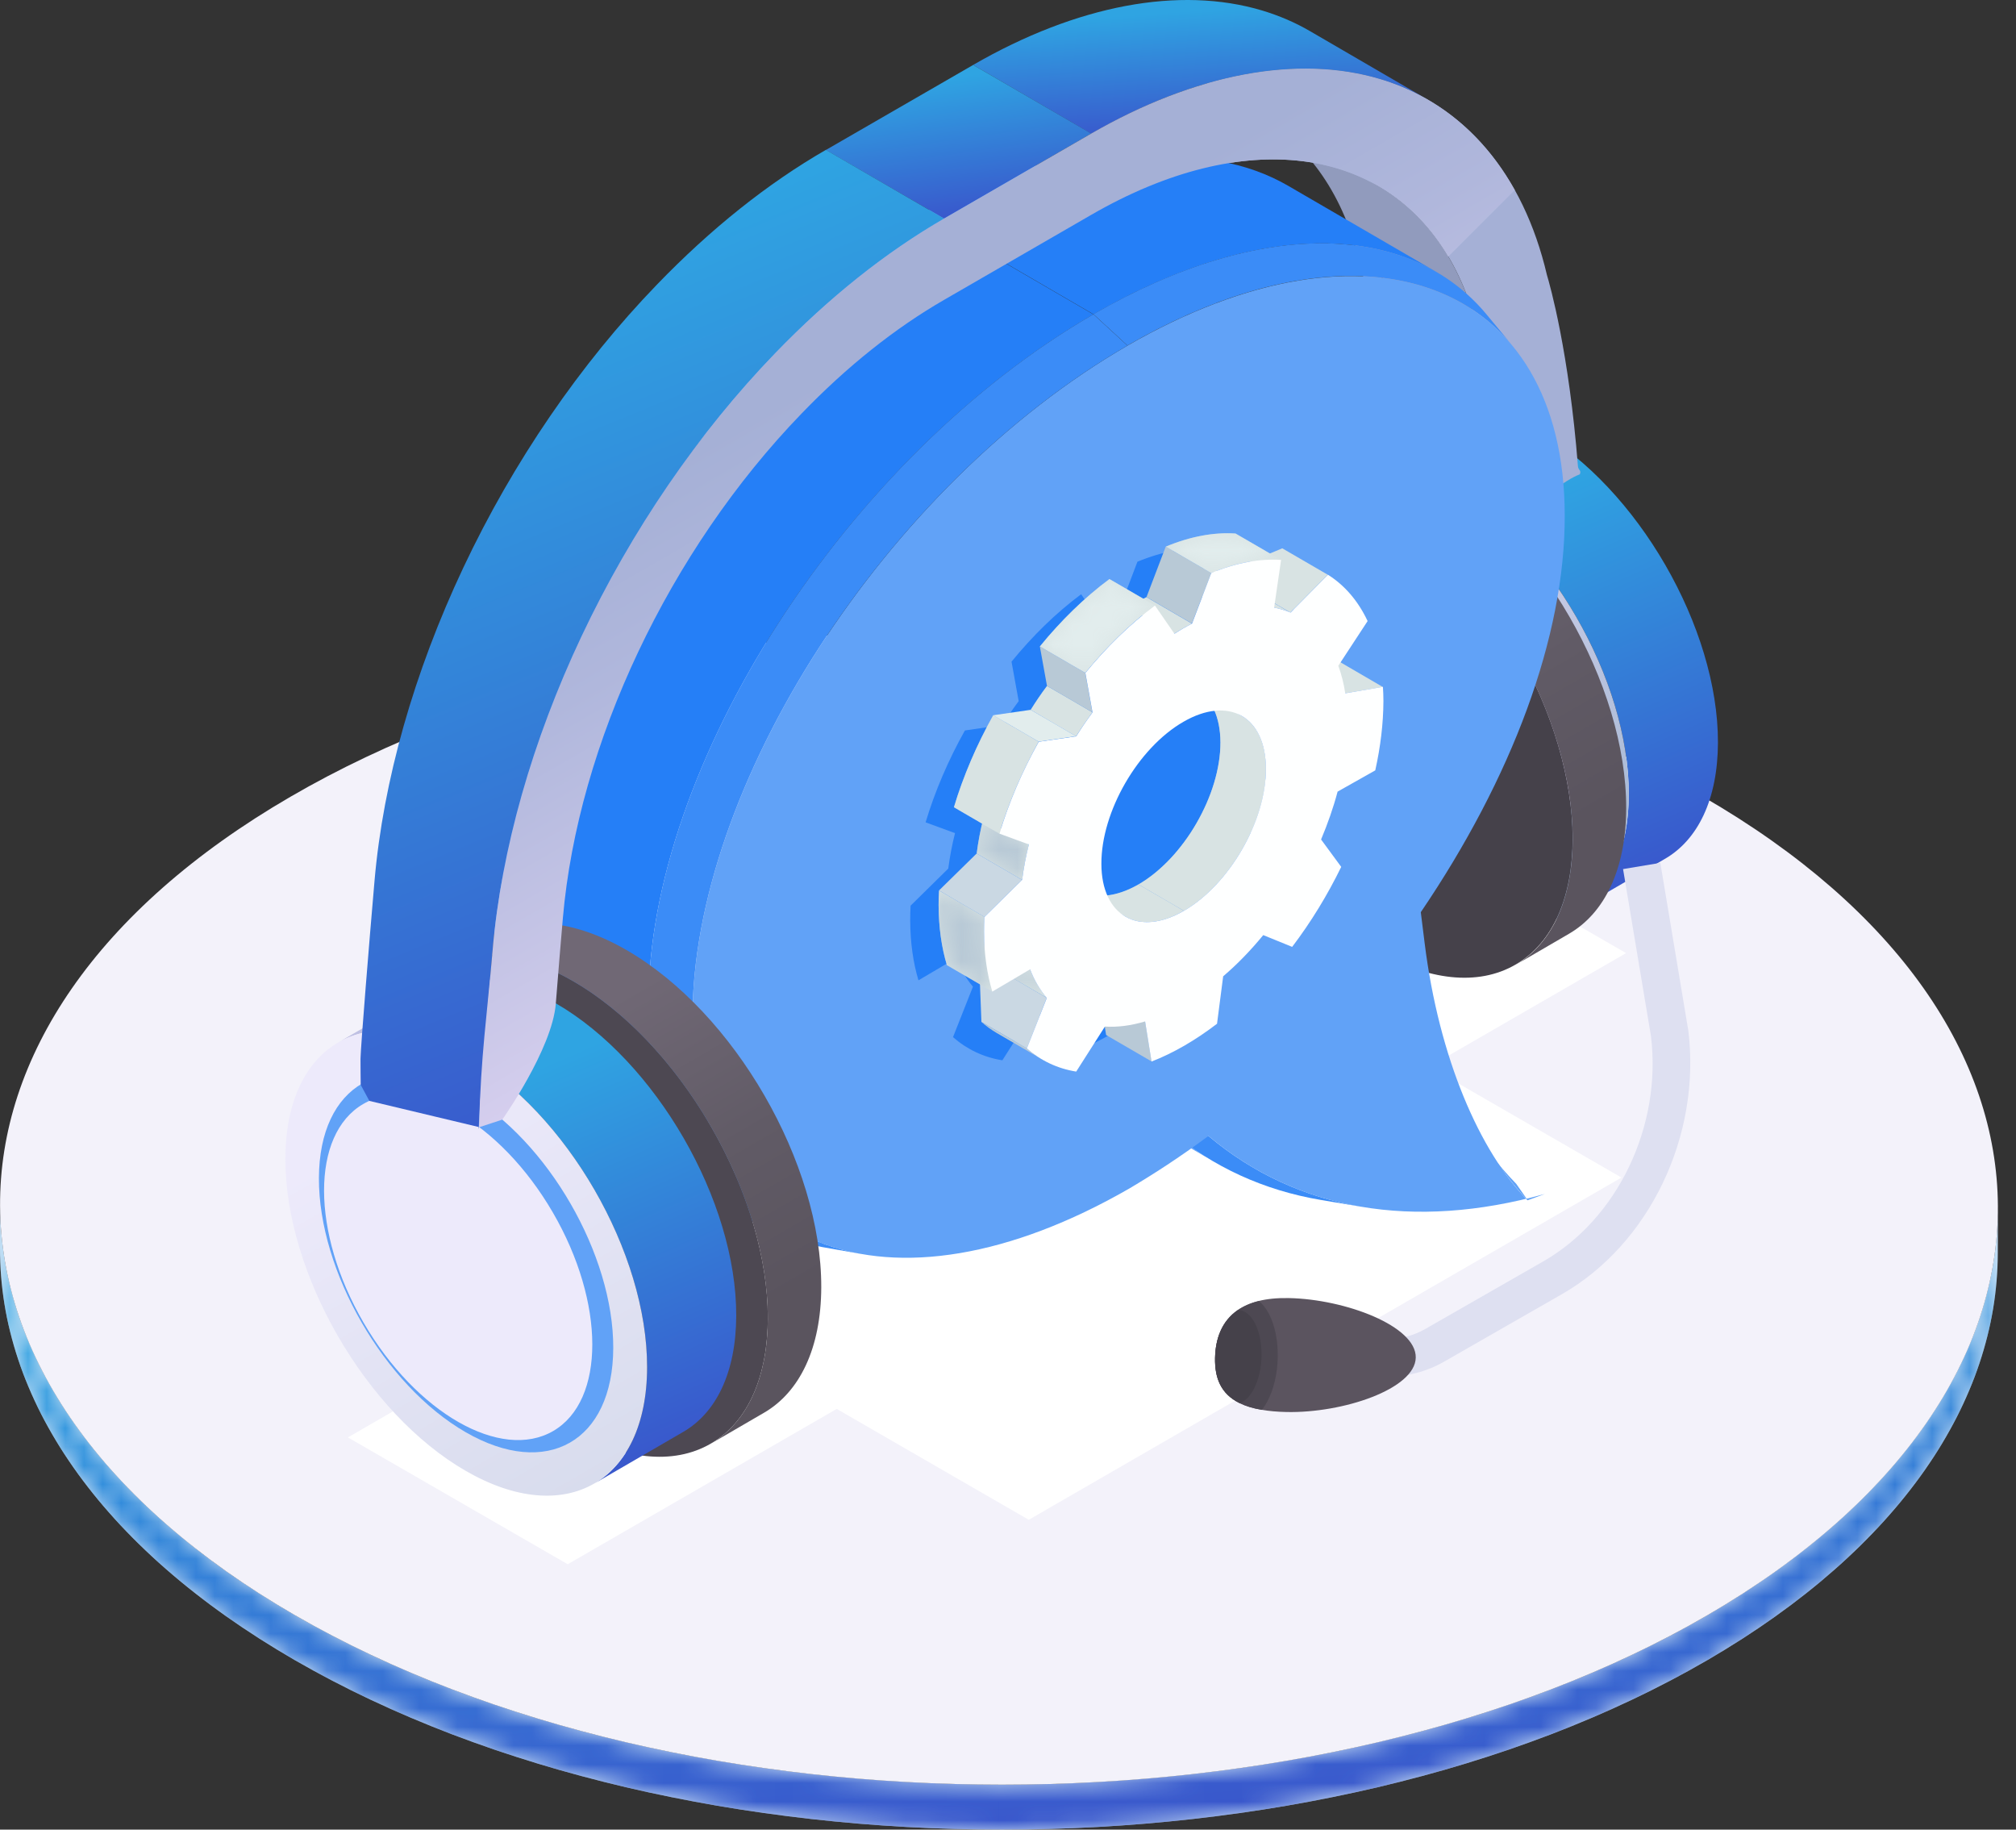 <svg width="108" height="98" viewBox="0 0 108 98" fill="none" xmlns="http://www.w3.org/2000/svg">
<rect x="0" y="0" width="108" height="98" fill="#333333" stroke="none"/>
<path d="M107.029 64.742L107.024 67.148C107.002 75.032 101.816 82.905 91.466 88.922C70.637 101.026 36.759 101.026 15.795 88.922C5.245 82.83 -0.027 74.838 0 66.852L0.006 64.445C-0.016 72.426 5.251 80.423 15.8 86.516C36.765 98.619 70.642 98.619 91.472 86.516C101.822 80.493 107.002 72.626 107.029 64.742Z" fill="#CEE3F6"/>
<mask id="mask0_2932_8279" style="mask-type:luminance" maskUnits="userSpaceOnUse" x="0" y="64" width="108" height="34">
<path d="M107.029 64.742L107.024 67.148C107.002 75.032 101.816 82.905 91.466 88.922C70.637 101.026 36.759 101.026 15.795 88.922C5.245 82.83 -0.027 74.838 0 66.852L0.006 64.445C-0.016 72.426 5.251 80.423 15.8 86.516C36.765 98.619 70.642 98.619 91.472 86.516C101.822 80.493 107.002 72.626 107.029 64.742Z" fill="white"/>
</mask>
<g mask="url(#mask0_2932_8279)">
<path d="M107.029 64.742L107.024 67.148C107.002 75.032 101.816 82.905 91.466 88.922C70.637 101.026 36.759 101.026 15.795 88.922C5.245 82.83 -0.027 74.838 0 66.852L0.006 64.445C-0.016 72.426 5.251 80.423 15.8 86.516C36.765 98.619 70.642 98.619 91.472 86.516C101.822 80.493 107.002 72.626 107.029 64.742Z" fill="url(#paint0_linear_2932_8279)"/>
</g>
<path d="M91.234 42.676C112.199 54.78 112.312 74.406 91.472 86.515C70.642 98.619 36.765 98.619 15.8 86.515C-5.164 74.412 -5.277 54.785 15.552 42.682C36.387 30.567 70.27 30.573 91.234 42.676Z" fill="#F3F2FA"/>
<path d="M55.112 81.405L43.343 74.611L75.089 56.28L86.864 63.074L55.112 81.405Z" fill="white"/>
<path d="M30.413 83.786L18.638 76.992L75.337 44.258L87.111 51.052L30.413 83.786Z" fill="white"/>
<path d="M77.598 25.825L82.374 23.051C79.681 21.497 77.242 21.351 75.477 22.376L70.702 25.15C72.466 24.125 74.905 24.27 77.598 25.825Z" fill="url(#paint1_linear_2932_8279)"/>
<path d="M77.598 25.824L82.374 23.051C87.727 26.143 92.049 33.627 92.033 39.779C92.022 42.833 90.948 44.981 89.205 45.996L84.43 48.769C86.167 47.76 87.247 45.607 87.257 42.553C87.274 36.401 82.951 28.916 77.598 25.824Z" fill="url(#paint2_linear_2932_8279)"/>
<path d="M77.598 25.824C82.951 28.916 87.273 36.401 87.257 42.552C87.241 48.699 82.886 51.181 77.539 48.089C72.186 45.002 67.863 37.512 67.879 31.361C67.896 25.214 72.245 22.737 77.598 25.824Z" fill="url(#paint3_linear_2932_8279)"/>
<path d="M77.161 28.949C73.195 26.655 69.968 28.495 69.952 33.055C69.941 37.615 73.146 43.168 77.112 45.461C81.079 47.755 84.306 45.915 84.322 41.355C84.333 36.795 81.127 31.242 77.161 28.949Z" fill="url(#paint4_linear_2932_8279)"/>
<path d="M79.2 17.886L72.871 14.206C72.908 14.346 74.101 18.285 74.522 25.111C75.531 25.473 78.612 27.022 80.852 28.819C80.436 21.976 79.238 18.026 79.2 17.886Z" fill="#919BBD"/>
<path d="M73.848 9.97L67.518 6.29C70.113 7.796 72.013 10.472 72.871 14.201L79.201 17.881C78.337 14.152 76.443 11.476 73.848 9.97Z" fill="#919BBD"/>
<path d="M64.685 4.46C68.025 3.505 71.192 3.414 73.95 4.245C78.44 5.594 81.602 9.312 82.87 14.724C83.032 15.258 84.052 18.858 84.532 24.966C84.548 25.198 84.726 25.171 84.635 25.403C82.843 26.121 80.852 28.749 80.852 28.749C80.431 21.95 79.244 18.027 79.206 17.886C77.506 10.531 71.786 7.293 64.647 8.972C64.636 7.466 64.652 5.966 64.685 4.46Z" fill="#A5B0D6"/>
<path d="M81.195 51.664C85.274 49.294 85.263 41.663 81.17 34.621C77.077 27.578 70.452 23.791 66.373 26.162C62.294 28.533 62.306 36.163 66.398 43.206C70.491 50.248 77.116 54.035 81.195 51.664Z" fill="#45414A"/>
<path d="M69.239 24.509C71.144 23.402 73.777 23.559 76.686 25.237C82.465 28.572 87.133 36.661 87.117 43.298C87.106 46.596 85.94 48.916 84.062 50.011L81.197 51.679C83.075 50.589 84.24 48.268 84.251 44.966C84.267 38.328 79.6 30.239 73.82 26.905C70.912 25.226 68.278 25.07 66.374 26.176L69.239 24.509Z" fill="url(#paint5_linear_2932_8279)"/>
<path d="M80.847 63.134C80.496 62.675 80.145 62.211 79.794 61.752C80.248 62.341 80.728 62.896 81.23 63.414L81.84 64.289C81.5 63.949 81.171 63.56 80.847 63.134Z" fill="#61A2F7"/>
<path d="M65.041 62.227L57.103 57.613C56.283 57.133 55.5 56.583 54.761 55.962L62.699 60.576C63.433 61.202 64.215 61.752 65.041 62.227Z" fill="#61A2F7"/>
<path d="M72.941 64.639C72.213 64.515 71.484 64.391 70.756 64.272C67.712 63.759 64.987 62.513 62.694 60.581L64.739 60.846C67.124 62.853 69.887 64.121 72.941 64.639Z" fill="#3B8CF7"/>
<path d="M63.19 8.26C63.891 8.384 64.598 8.508 65.3 8.632C61.247 7.92 56.158 9.042 50.638 12.226L48.82 11.784C54.243 8.659 59.224 7.564 63.19 8.26Z" fill="#61A2F7"/>
<path d="M69.013 9.954L76.951 14.567C72.552 12.01 65.953 12.582 58.582 16.834L50.644 12.22C58.01 7.968 64.615 7.401 69.013 9.954Z" fill="#257FF7"/>
<path d="M79.643 16.85C80.102 17.4 80.555 17.951 81.014 18.501C77.053 13.72 69.315 13.364 60.4 18.506L58.576 16.828C67.663 11.588 75.58 11.944 79.643 16.85Z" fill="#3B8CF7"/>
<path d="M29.706 58.579C29.248 58.029 28.794 57.478 28.336 56.928C26.55 54.77 25.53 51.71 25.519 47.841C25.476 35.424 35.88 19.262 48.82 11.789L50.638 12.231C37.439 19.851 26.765 36.412 26.803 49.212C26.819 53.199 27.866 56.356 29.706 58.579Z" fill="#61A2F7"/>
<path d="M40.337 65.476L32.399 60.862C28.918 58.838 26.819 54.861 26.803 49.206C26.765 36.401 37.439 19.845 50.638 12.226L58.576 16.839C45.377 24.459 34.703 41.02 34.741 53.82C34.757 59.475 36.862 63.452 40.337 65.476Z" fill="#257FF7"/>
<path d="M60.4 18.512C73.34 11.049 83.798 15.166 83.825 27.588C83.847 34.128 80.976 41.699 76.114 48.86L76.319 50.506C77.091 56.706 79.282 61.682 81.834 64.293L82.757 63.953C75.709 65.912 69.466 64.833 64.739 60.845C63.163 62.011 61.83 62.869 60.524 63.646C47.584 71.109 37.126 66.992 37.099 54.569C37.061 42.147 47.46 25.985 60.4 18.512Z" fill="#61A2F7"/>
<path d="M69.719 40.659L67.701 41.797C67.475 42.655 67.172 43.513 66.816 44.361L67.896 45.828C67.162 47.334 66.277 48.785 65.268 50.113L63.719 49.481C63.05 50.296 62.332 51.041 61.571 51.689L61.242 54.23C60.67 54.667 60.087 55.061 59.488 55.407C58.889 55.752 58.306 56.033 57.734 56.254L57.389 54.106C56.628 54.333 55.905 54.425 55.236 54.381L53.698 56.793C52.689 56.632 51.799 56.205 51.054 55.552L52.122 52.849C51.761 52.422 51.459 51.91 51.227 51.316L49.203 52.509C48.922 51.57 48.766 50.496 48.761 49.298C48.761 49.039 48.766 48.775 48.782 48.51L50.8 46.524C50.881 45.898 51 45.262 51.162 44.625L49.586 44.047C50.088 42.375 50.806 40.707 51.691 39.126L53.698 38.835C53.973 38.398 54.265 37.966 54.572 37.556L54.189 35.441C55.317 34.059 56.58 32.823 57.918 31.83L58.959 33.341C59.116 33.244 59.272 33.142 59.434 33.05C59.591 32.958 59.747 32.877 59.904 32.796L60.934 30.087C62.278 29.532 63.535 29.31 64.674 29.386L64.302 31.938C64.609 31.998 64.901 32.089 65.181 32.203L67.183 30.179C68.074 30.74 68.797 31.571 69.309 32.661L67.739 35.057C67.906 35.505 68.031 35.996 68.111 36.531L70.13 36.185C70.146 36.433 70.157 36.682 70.157 36.946C70.146 38.144 69.995 39.396 69.719 40.659Z" fill="#257FF7"/>
<path d="M46.16 67.17C45.458 67.046 44.751 66.921 44.05 66.797C38.405 65.804 34.763 61.266 34.741 53.814C34.703 41.009 45.377 24.453 58.576 16.834L60.4 18.512C47.46 25.985 37.061 42.147 37.099 54.564C37.115 61.79 40.661 66.204 46.16 67.17Z" fill="#3B8CF7"/>
<path d="M38.082 77.323C42.161 74.953 42.15 67.322 38.057 60.28C33.964 53.238 27.34 49.451 23.261 51.821C19.182 54.192 19.193 61.823 23.286 68.865C27.379 75.907 34.003 79.694 38.082 77.323Z" fill="#4D4852"/>
<path d="M26.118 50.161C28.023 49.055 30.657 49.211 33.565 50.889C39.344 54.224 44.012 62.313 43.996 68.951C43.985 72.248 42.82 74.568 40.942 75.664L38.076 77.331C39.954 76.241 41.12 73.921 41.131 70.618C41.147 63.981 36.479 55.892 30.7 52.557C27.791 50.879 25.158 50.722 23.253 51.828L26.118 50.161Z" fill="url(#paint6_linear_2932_8279)"/>
<path d="M25.006 56.519L29.782 53.745C27.09 52.191 24.65 52.045 22.886 53.071L18.11 55.844C19.869 54.819 22.314 54.965 25.006 56.519Z" fill="#BFC0E3"/>
<path d="M25.007 56.519L29.782 53.745C35.135 56.837 39.458 64.322 39.441 70.474C39.431 73.528 38.357 75.675 36.614 76.69L31.838 79.464C33.576 78.454 34.655 76.301 34.666 73.247C34.677 67.095 30.354 59.611 25.007 56.519Z" fill="url(#paint7_linear_2932_8279)"/>
<path d="M25.006 56.518C30.36 59.61 34.682 67.094 34.666 73.246C34.65 79.393 30.295 81.875 24.947 78.783C19.594 75.696 15.272 68.206 15.288 62.054C15.304 55.908 19.653 53.431 25.006 56.518Z" fill="url(#paint8_linear_2932_8279)"/>
<path d="M24.996 58.596C29.35 61.11 32.869 67.203 32.853 72.205C32.836 77.207 29.297 79.225 24.942 76.711C20.587 74.196 17.069 68.104 17.085 63.102C17.101 58.099 20.646 56.081 24.996 58.596Z" fill="#61A2F7"/>
<path d="M29.635 76.65C32.436 75.022 32.428 69.781 29.617 64.945C26.806 60.108 22.256 57.507 19.456 59.135C16.655 60.763 16.663 66.003 19.474 70.84C22.285 75.676 26.834 78.278 29.635 76.65Z" fill="#EDEAFB"/>
<path d="M67.621 0.564C68.532 0.84 69.391 1.207 70.184 1.671L76.513 5.351C75.715 4.887 74.857 4.515 73.95 4.245C69.52 2.917 64.016 3.948 58.463 7.159L52.133 3.478C57.691 0.268 63.19 -0.763 67.621 0.564Z" fill="url(#paint9_linear_2932_8279)"/>
<path d="M58.463 7.153L52.133 3.479L44.244 8.033L50.574 11.708L58.463 7.153Z" fill="url(#paint10_linear_2932_8279)"/>
<path d="M50.574 11.708L44.244 8.027C41.125 9.824 38.081 12.253 35.2 15.237C31.083 19.494 27.494 24.739 24.823 30.4C22.173 36.018 20.527 41.824 20.063 47.188C19.783 50.409 19.329 55.995 19.313 56.707C19.308 56.809 19.324 58.11 19.324 58.11L19.788 58.968L25.665 60.371C25.524 61.337 26.075 54.554 26.393 50.868C26.857 45.499 28.503 39.693 31.153 34.08C33.824 28.42 37.412 23.175 41.53 18.917C44.417 15.933 47.46 13.51 50.574 11.708Z" fill="url(#paint11_linear_2932_8279)"/>
<path d="M26.393 50.868C26.857 45.499 28.503 39.693 31.152 34.081C33.824 28.42 37.412 23.175 41.529 18.917C44.411 15.933 47.455 13.51 50.574 11.708L58.458 7.153C64.016 3.948 69.514 2.912 73.945 4.239C77.037 5.167 79.498 7.223 81.149 10.181C79.962 11.368 78.774 12.555 77.582 13.748C74.08 7.839 66.665 6.77 58.468 11.503L50.584 16.057C47.946 17.579 45.372 19.629 42.938 22.155C35.858 29.478 30.964 39.833 30.154 49.174C30.046 50.42 29.911 52.023 29.776 53.75C29.588 56.189 26.906 59.972 26.906 59.972L25.659 60.382C25.773 56.367 26.075 54.559 26.393 50.868Z" fill="url(#paint12_linear_2932_8279)"/>
<path d="M74.328 73.738C73.287 73.738 72.245 73.473 71.317 72.944L70.621 72.55L71.625 70.797L72.321 71.191C73.562 71.897 75.111 71.897 76.352 71.185L82.665 67.57C86.659 65.287 89.033 60.323 88.445 55.504L86.95 46.551L88.947 46.217L90.447 55.212C91.137 60.862 88.347 66.647 83.669 69.323L77.355 72.939C76.422 73.473 75.375 73.738 74.328 73.738Z" fill="#DEE0F1"/>
<path d="M75.844 72.718C75.812 74.401 71.948 75.697 68.916 75.632C68.419 75.621 67.977 75.583 67.594 75.513C67.119 75.432 66.73 75.314 66.406 75.152C65.392 74.655 65.068 73.797 65.09 72.729C65.111 71.73 65.43 70.77 66.315 70.165C66.617 69.96 66.984 69.793 67.426 69.685C67.879 69.572 68.414 69.518 69.04 69.529C72.072 69.588 75.877 71.029 75.844 72.718Z" fill="#5B545F"/>
<path d="M68.117 74.564C67.971 74.952 67.799 75.271 67.599 75.519C67.124 75.438 66.736 75.319 66.412 75.157C65.397 74.661 65.073 73.803 65.095 72.734C65.117 71.736 65.435 70.776 66.32 70.171C66.622 69.966 66.989 69.799 67.432 69.691C67.534 69.766 67.631 69.858 67.723 69.977C68.511 70.959 68.689 73.015 68.117 74.564Z" fill="#4D4852"/>
<path d="M72.056 37.135L69.623 35.721L71.641 35.376L74.075 36.795L72.056 37.135Z" fill="#D8E3E3"/>
<path d="M61.69 56.853L59.256 55.439L58.911 53.291L61.344 54.705L61.69 56.853Z" fill="#B8C9D6"/>
<path d="M64.097 36.941L66.531 38.355C67.324 38.813 67.815 39.79 67.815 41.182C67.82 43.978 65.856 47.383 63.422 48.786L60.989 47.372C63.422 45.969 65.386 42.564 65.381 39.769C65.376 38.376 64.885 37.4 64.097 36.941Z" fill="#D8E3E3"/>
<mask id="mask1_2932_8279" style="mask-type:luminance" maskUnits="userSpaceOnUse" x="60" y="36" width="8" height="13">
<path d="M64.097 36.941L66.531 38.355C67.324 38.813 67.815 39.79 67.815 41.182C67.82 43.978 65.856 47.383 63.422 48.786L60.989 47.372C63.422 45.969 65.386 42.564 65.381 39.769C65.376 38.376 64.885 37.4 64.097 36.941Z" fill="white"/>
</mask>
<g mask="url(#mask1_2932_8279)">
<path d="M63.422 48.786L60.989 47.372C63.422 45.969 65.386 42.564 65.381 39.769C65.376 38.376 64.885 37.4 64.097 36.941L66.531 38.355C67.324 38.813 67.815 39.79 67.815 41.182C67.82 43.978 65.856 47.383 63.422 48.786Z" fill="#D8E3E3"/>
</g>
<path d="M60.287 49.093L57.853 47.68C58.657 48.144 59.764 48.079 60.989 47.372L63.422 48.786C62.197 49.493 61.086 49.557 60.287 49.093Z" fill="#D8E3E3"/>
<mask id="mask2_2932_8279" style="mask-type:luminance" maskUnits="userSpaceOnUse" x="57" y="47" width="7" height="3">
<path d="M60.287 49.093L57.853 47.68C58.657 48.144 59.764 48.079 60.989 47.372L63.422 48.786C62.197 49.493 61.086 49.557 60.287 49.093Z" fill="white"/>
</mask>
<g mask="url(#mask2_2932_8279)">
<path d="M60.287 49.093L57.853 47.68C58.657 48.144 59.764 48.079 60.989 47.372L63.422 48.786C62.197 49.493 61.086 49.557 60.287 49.093Z" fill="#D8E3E3"/>
</g>
<path d="M69.126 32.807L65.494 30.697L68.694 29.37L71.128 30.783L69.126 32.807Z" fill="#D8E3E3"/>
<path d="M55.84 56.751L53.407 55.337C53.11 55.164 52.835 54.964 52.576 54.738L55.009 56.152C55.268 56.384 55.544 56.583 55.84 56.751Z" fill="#B8C9D6"/>
<mask id="mask3_2932_8279" style="mask-type:luminance" maskUnits="userSpaceOnUse" x="52" y="54" width="4" height="3">
<path d="M55.84 56.751L53.407 55.337C53.11 55.164 52.835 54.964 52.576 54.738L55.009 56.152C55.268 56.384 55.544 56.583 55.84 56.751Z" fill="white"/>
</mask>
<g mask="url(#mask3_2932_8279)">
<path d="M55.84 56.751L53.407 55.337C53.11 55.164 52.835 54.964 52.576 54.738L55.009 56.152C55.268 56.384 55.544 56.583 55.84 56.751Z" fill="#D8E3E3"/>
</g>
<path d="M68.246 32.543L64.609 30.433C64.917 30.492 65.208 30.584 65.489 30.698L69.121 32.807C68.851 32.689 68.554 32.597 68.246 32.543Z" fill="#D8E3E3"/>
<mask id="mask4_2932_8279" style="mask-type:luminance" maskUnits="userSpaceOnUse" x="64" y="30" width="6" height="3">
<path d="M68.246 32.543L64.609 30.433C64.917 30.492 65.208 30.584 65.489 30.698L69.121 32.807C68.851 32.689 68.554 32.597 68.246 32.543Z" fill="white"/>
</mask>
<g mask="url(#mask4_2932_8279)">
<path d="M68.246 32.543L64.609 30.433C64.917 30.492 65.208 30.584 65.489 30.698L69.126 32.807C68.851 32.689 68.554 32.597 68.246 32.543Z" fill="#D8E3E3"/>
</g>
<path d="M55.01 56.151L52.576 54.737L52.446 51.332L56.078 53.447L55.01 56.151Z" fill="#CAD8E3"/>
<path d="M56.078 53.447L52.441 51.337C52.079 50.911 52.975 51.1 52.743 50.501L55.177 51.915C55.414 52.508 55.716 53.021 56.078 53.447Z" fill="#D8E3E3"/>
<mask id="mask5_2932_8279" style="mask-type:luminance" maskUnits="userSpaceOnUse" x="52" y="50" width="5" height="4">
<path d="M56.078 53.447L52.441 51.337C52.079 50.911 52.975 51.1 52.743 50.501L55.177 51.915C55.414 52.508 55.716 53.021 56.078 53.447Z" fill="white"/>
</mask>
<g mask="url(#mask5_2932_8279)">
<path d="M56.078 53.447L52.441 51.337C52.079 50.911 52.975 51.1 52.743 50.501L55.177 51.915C55.414 52.508 55.716 53.021 56.078 53.447Z" fill="#B8C9D6"/>
</g>
<path d="M63.854 33.395L61.42 31.981L62.451 29.278L64.885 30.692L63.854 33.395Z" fill="#B8C9D6"/>
<path d="M64.884 30.692L62.451 29.278C63.794 28.723 65.052 28.501 66.19 28.577L68.624 29.991C67.485 29.91 66.223 30.131 64.884 30.692Z" fill="#D8E3E3"/>
<mask id="mask6_2932_8279" style="mask-type:luminance" maskUnits="userSpaceOnUse" x="62" y="28" width="7" height="3">
<path d="M64.884 30.692L62.451 29.278C63.794 28.723 65.052 28.501 66.19 28.577L68.624 29.991C67.485 29.91 66.223 30.131 64.884 30.692Z" fill="white"/>
</mask>
<g mask="url(#mask6_2932_8279)">
<path d="M64.884 30.692L62.451 29.278C63.794 28.723 65.052 28.501 66.19 28.577L68.624 29.991C67.485 29.91 66.223 30.131 64.884 30.692Z" fill="#E2EDED"/>
</g>
<path d="M62.904 33.946L60.47 32.532C60.627 32.435 60.783 32.332 60.945 32.24C61.102 32.149 61.258 32.068 61.415 31.987L63.848 33.401C63.692 33.482 63.535 33.568 63.379 33.654C63.222 33.746 63.06 33.843 62.904 33.946Z" fill="#D8E3E3"/>
<mask id="mask7_2932_8279" style="mask-type:luminance" maskUnits="userSpaceOnUse" x="60" y="31" width="4" height="3">
<path d="M62.904 33.946L60.47 32.532C60.627 32.435 60.783 32.332 60.945 32.24C61.102 32.149 61.258 32.068 61.415 31.987L63.848 33.401C63.692 33.482 63.535 33.568 63.379 33.654C63.222 33.746 63.06 33.843 62.904 33.946Z" fill="white"/>
</mask>
<g mask="url(#mask7_2932_8279)">
<path d="M62.904 33.946L60.47 32.532C60.627 32.435 60.783 32.332 60.945 32.24C61.102 32.149 61.258 32.068 61.415 31.987L63.848 33.401C63.692 33.482 63.535 33.568 63.379 33.654C63.222 33.746 63.06 33.843 62.904 33.946Z" fill="#D8E3E3"/>
</g>
<path d="M54.756 47.129L52.322 45.715C52.403 45.089 52.522 44.453 52.684 43.816L55.117 45.23C54.955 45.867 54.831 46.498 54.756 47.129Z" fill="#D8E3E3"/>
<mask id="mask8_2932_8279" style="mask-type:luminance" maskUnits="userSpaceOnUse" x="52" y="43" width="4" height="5">
<path d="M54.756 47.129L52.322 45.715C52.403 45.089 52.522 44.453 52.684 43.816L55.117 45.23C54.955 45.867 54.831 46.498 54.756 47.129Z" fill="white"/>
</mask>
<g mask="url(#mask8_2932_8279)">
<path d="M54.756 47.129L52.322 45.715C52.403 45.089 52.522 44.453 52.684 43.816L55.117 45.23C54.955 45.867 54.831 46.498 54.756 47.129Z" fill="#B8C9D6"/>
</g>
<path d="M53.158 53.108L50.725 51.694C50.444 50.755 50.288 49.681 50.282 48.483C50.282 48.224 50.288 47.96 50.304 47.695L52.737 49.109C52.721 49.373 52.716 49.633 52.716 49.897C52.721 51.095 52.878 52.169 53.158 53.108Z" fill="#D8E3E3"/>
<mask id="mask9_2932_8279" style="mask-type:luminance" maskUnits="userSpaceOnUse" x="50" y="47" width="4" height="7">
<path d="M53.158 53.108L50.725 51.694C50.444 50.755 50.288 49.681 50.282 48.483C50.282 48.224 50.288 47.96 50.304 47.695L52.737 49.109C52.721 49.373 52.716 49.633 52.716 49.897C52.721 51.095 52.878 52.169 53.158 53.108Z" fill="white"/>
</mask>
<g mask="url(#mask9_2932_8279)">
<path d="M53.158 53.108L50.725 51.694C50.444 50.755 50.288 49.681 50.282 48.483C50.282 48.224 50.288 47.96 50.304 47.695L52.737 49.109C52.721 49.373 52.716 49.633 52.716 49.897C52.721 51.095 52.878 52.169 53.158 53.108Z" fill="#B8C9D6"/>
</g>
<path d="M52.738 49.114L50.304 47.695L52.322 45.715L54.756 47.129L52.738 49.114Z" fill="#CAD8E3"/>
<path d="M57.648 39.434L55.215 38.02C55.49 37.583 55.781 37.151 56.089 36.741L58.523 38.155C58.22 38.565 57.923 38.997 57.648 39.434Z" fill="#D8E3E3"/>
<mask id="mask10_2932_8279" style="mask-type:luminance" maskUnits="userSpaceOnUse" x="55" y="36" width="4" height="4">
<path d="M57.648 39.434L55.215 38.02C55.49 37.583 55.781 37.151 56.089 36.741L58.523 38.155C58.22 38.565 57.923 38.997 57.648 39.434Z" fill="white"/>
</mask>
<g mask="url(#mask10_2932_8279)">
<path d="M57.648 39.434L55.215 38.02C55.49 37.583 55.781 37.151 56.089 36.741L58.523 38.155C58.22 38.565 57.923 38.997 57.648 39.434Z" fill="#D8E3E3"/>
</g>
<path d="M58.522 38.155L56.089 36.741L55.706 34.626L58.139 36.04L58.522 38.155Z" fill="#B8C9D6"/>
<path d="M58.139 36.039L55.706 34.626C56.833 33.244 58.096 32.008 59.434 31.016L61.868 32.429C60.524 33.422 59.267 34.658 58.139 36.039Z" fill="#D8E3E3"/>
<mask id="mask11_2932_8279" style="mask-type:luminance" maskUnits="userSpaceOnUse" x="55" y="31" width="7" height="6">
<path d="M58.139 36.039L55.706 34.626C56.833 33.244 58.096 32.008 59.434 31.016L61.868 32.429C60.524 33.422 59.267 34.658 58.139 36.039Z" fill="white"/>
</mask>
<g mask="url(#mask11_2932_8279)">
<path d="M58.139 36.039L55.706 34.626C56.833 33.244 58.096 32.008 59.434 31.016L61.868 32.429C60.524 33.422 59.267 34.658 58.139 36.039Z" fill="#E2EDED"/>
</g>
<path d="M53.536 44.652L51.102 43.238C51.604 41.566 52.322 39.898 53.207 38.312L55.641 39.725C54.761 41.306 54.038 42.974 53.536 44.652Z" fill="#D8E3E3"/>
<mask id="mask12_2932_8279" style="mask-type:luminance" maskUnits="userSpaceOnUse" x="51" y="38" width="5" height="7">
<path d="M53.536 44.652L51.102 43.238C51.604 41.566 52.322 39.898 53.207 38.312L55.641 39.725C54.761 41.306 54.038 42.974 53.536 44.652Z" fill="white"/>
</mask>
<g mask="url(#mask12_2932_8279)">
<path d="M53.536 44.652L51.102 43.238C51.604 41.566 52.322 39.898 53.207 38.312L55.641 39.725C54.761 41.306 54.038 42.974 53.536 44.652Z" fill="#D8E3E3"/>
</g>
<path d="M73.675 41.264L71.657 42.402C71.43 43.26 71.128 44.118 70.772 44.965L71.851 46.433C71.117 47.939 70.232 49.39 69.223 50.718L67.674 50.087C67.005 50.901 66.288 51.646 65.527 52.294L65.198 54.835C64.626 55.272 64.043 55.666 63.444 56.012C62.845 56.357 62.262 56.638 61.69 56.859L61.345 54.711C60.584 54.938 59.861 55.029 59.192 54.986L57.654 57.398C56.645 57.236 55.754 56.81 55.01 56.157L56.078 53.454C55.716 53.028 55.414 52.515 55.182 51.921L53.159 53.114C52.878 52.175 52.721 51.101 52.716 49.903C52.716 49.644 52.721 49.38 52.738 49.115L54.756 47.129C54.837 46.503 54.956 45.867 55.117 45.23L53.542 44.653C54.044 42.98 54.761 41.312 55.646 39.731L57.654 39.44C57.929 39.003 58.22 38.571 58.528 38.161L58.145 36.045C59.273 34.664 60.535 33.428 61.873 32.435L62.915 33.946C63.071 33.849 63.228 33.747 63.39 33.655C63.546 33.563 63.703 33.482 63.859 33.401L64.89 30.692C66.234 30.137 67.491 29.915 68.63 29.991L68.257 32.543C68.565 32.603 68.856 32.694 69.137 32.808L71.139 30.784C72.029 31.345 72.752 32.176 73.265 33.266L71.695 35.662C71.862 36.11 71.986 36.601 72.067 37.136L74.085 36.79C74.101 37.038 74.112 37.287 74.112 37.551C74.107 38.749 73.956 40.001 73.675 41.264ZM63.422 48.786C65.856 47.383 67.82 43.978 67.815 41.183C67.809 38.382 65.829 37.254 63.395 38.663C60.962 40.066 58.992 43.476 59.003 46.271C59.008 49.067 60.994 50.189 63.422 48.786Z" fill="#FEFFFF"/>
<path d="M55.641 39.725L53.207 38.311L55.214 38.02L57.648 39.433L55.641 39.725Z" fill="#E2EDED"/>
<path d="M67.329 74.04C67.102 74.65 66.768 75.038 66.412 75.157C65.397 74.661 65.073 73.803 65.095 72.734C65.117 71.736 65.435 70.775 66.32 70.171C66.568 70.171 66.816 70.295 67.032 70.57C67.626 71.315 67.761 72.869 67.329 74.04Z" fill="#45414A"/>
<defs>
<linearGradient id="paint0_linear_2932_8279" x1="53.131" y1="67.028" x2="55.462" y2="97.344" gradientUnits="userSpaceOnUse">
<stop stop-color="#2FA4E2"/>
<stop offset="1" stop-color="#3958CC"/>
</linearGradient>
<linearGradient id="paint1_linear_2932_8279" x1="70.704" y1="23.773" x2="82.373" y2="23.773" gradientUnits="userSpaceOnUse">
<stop offset="0.137" stop-color="#AABBD6"/>
<stop offset="0.198" stop-color="#AEBDD8"/>
<stop offset="0.71" stop-color="#CCCDE8"/>
<stop offset="1" stop-color="#D7D3EE"/>
</linearGradient>
<linearGradient id="paint2_linear_2932_8279" x1="84.764" y1="25.03" x2="93.34" y2="44.656" gradientUnits="userSpaceOnUse">
<stop stop-color="#2FA4E2"/>
<stop offset="1" stop-color="#3958CC"/>
</linearGradient>
<linearGradient id="paint3_linear_2932_8279" x1="84.395" y1="48.785" x2="70.738" y2="25.13" gradientUnits="userSpaceOnUse">
<stop offset="0.137" stop-color="#AABBD6"/>
<stop offset="0.198" stop-color="#AEBDD8"/>
<stop offset="0.71" stop-color="#CCCDE8"/>
<stop offset="1" stop-color="#D7D3EE"/>
</linearGradient>
<linearGradient id="paint4_linear_2932_8279" x1="69.952" y1="37.206" x2="84.321" y2="37.206" gradientUnits="userSpaceOnUse">
<stop offset="0.137" stop-color="#AABBD6"/>
<stop offset="0.198" stop-color="#AEBDD8"/>
<stop offset="0.71" stop-color="#CCCDE8"/>
<stop offset="1" stop-color="#D7D3EE"/>
</linearGradient>
<linearGradient id="paint5_linear_2932_8279" x1="86.273" y1="48.742" x2="71.519" y2="23.189" gradientUnits="userSpaceOnUse">
<stop offset="0.165" stop-color="#5A545E"/>
<stop offset="0.453" stop-color="#615B66"/>
<stop offset="0.786" stop-color="#706875"/>
</linearGradient>
<linearGradient id="paint6_linear_2932_8279" x1="43.156" y1="74.397" x2="28.403" y2="48.843" gradientUnits="userSpaceOnUse">
<stop offset="0.165" stop-color="#5A545E"/>
<stop offset="0.453" stop-color="#615B66"/>
<stop offset="0.786" stop-color="#706875"/>
</linearGradient>
<linearGradient id="paint7_linear_2932_8279" x1="32.172" y1="55.725" x2="40.749" y2="75.35" gradientUnits="userSpaceOnUse">
<stop stop-color="#2FA4E2"/>
<stop offset="1" stop-color="#3958CC"/>
</linearGradient>
<linearGradient id="paint8_linear_2932_8279" x1="31.801" y1="79.479" x2="18.144" y2="55.825" gradientUnits="userSpaceOnUse">
<stop stop-color="#D8DCED"/>
<stop offset="0.816" stop-color="#EDEAFB"/>
</linearGradient>
<linearGradient id="paint9_linear_2932_8279" x1="64.236" y1="0.551" x2="64.702" y2="7.023" gradientUnits="userSpaceOnUse">
<stop stop-color="#2FA4E2"/>
<stop offset="1" stop-color="#3958CC"/>
</linearGradient>
<linearGradient id="paint10_linear_2932_8279" x1="51.302" y1="4.112" x2="52.343" y2="11.443" gradientUnits="userSpaceOnUse">
<stop stop-color="#2FA4E2"/>
<stop offset="1" stop-color="#3958CC"/>
</linearGradient>
<linearGradient id="paint11_linear_2932_8279" x1="34.831" y1="12.064" x2="51.599" y2="52.82" gradientUnits="userSpaceOnUse">
<stop stop-color="#2FA4E2"/>
<stop offset="1" stop-color="#3958CC"/>
</linearGradient>
<linearGradient id="paint12_linear_2932_8279" x1="57.474" y1="42.318" x2="42.495" y2="16.373" gradientUnits="userSpaceOnUse">
<stop stop-color="#D5CEEE"/>
<stop offset="0.101" stop-color="#CECAEA"/>
<stop offset="0.587" stop-color="#B0B7DC"/>
<stop offset="0.863" stop-color="#A5B0D6"/>
</linearGradient>
</defs>
</svg>
